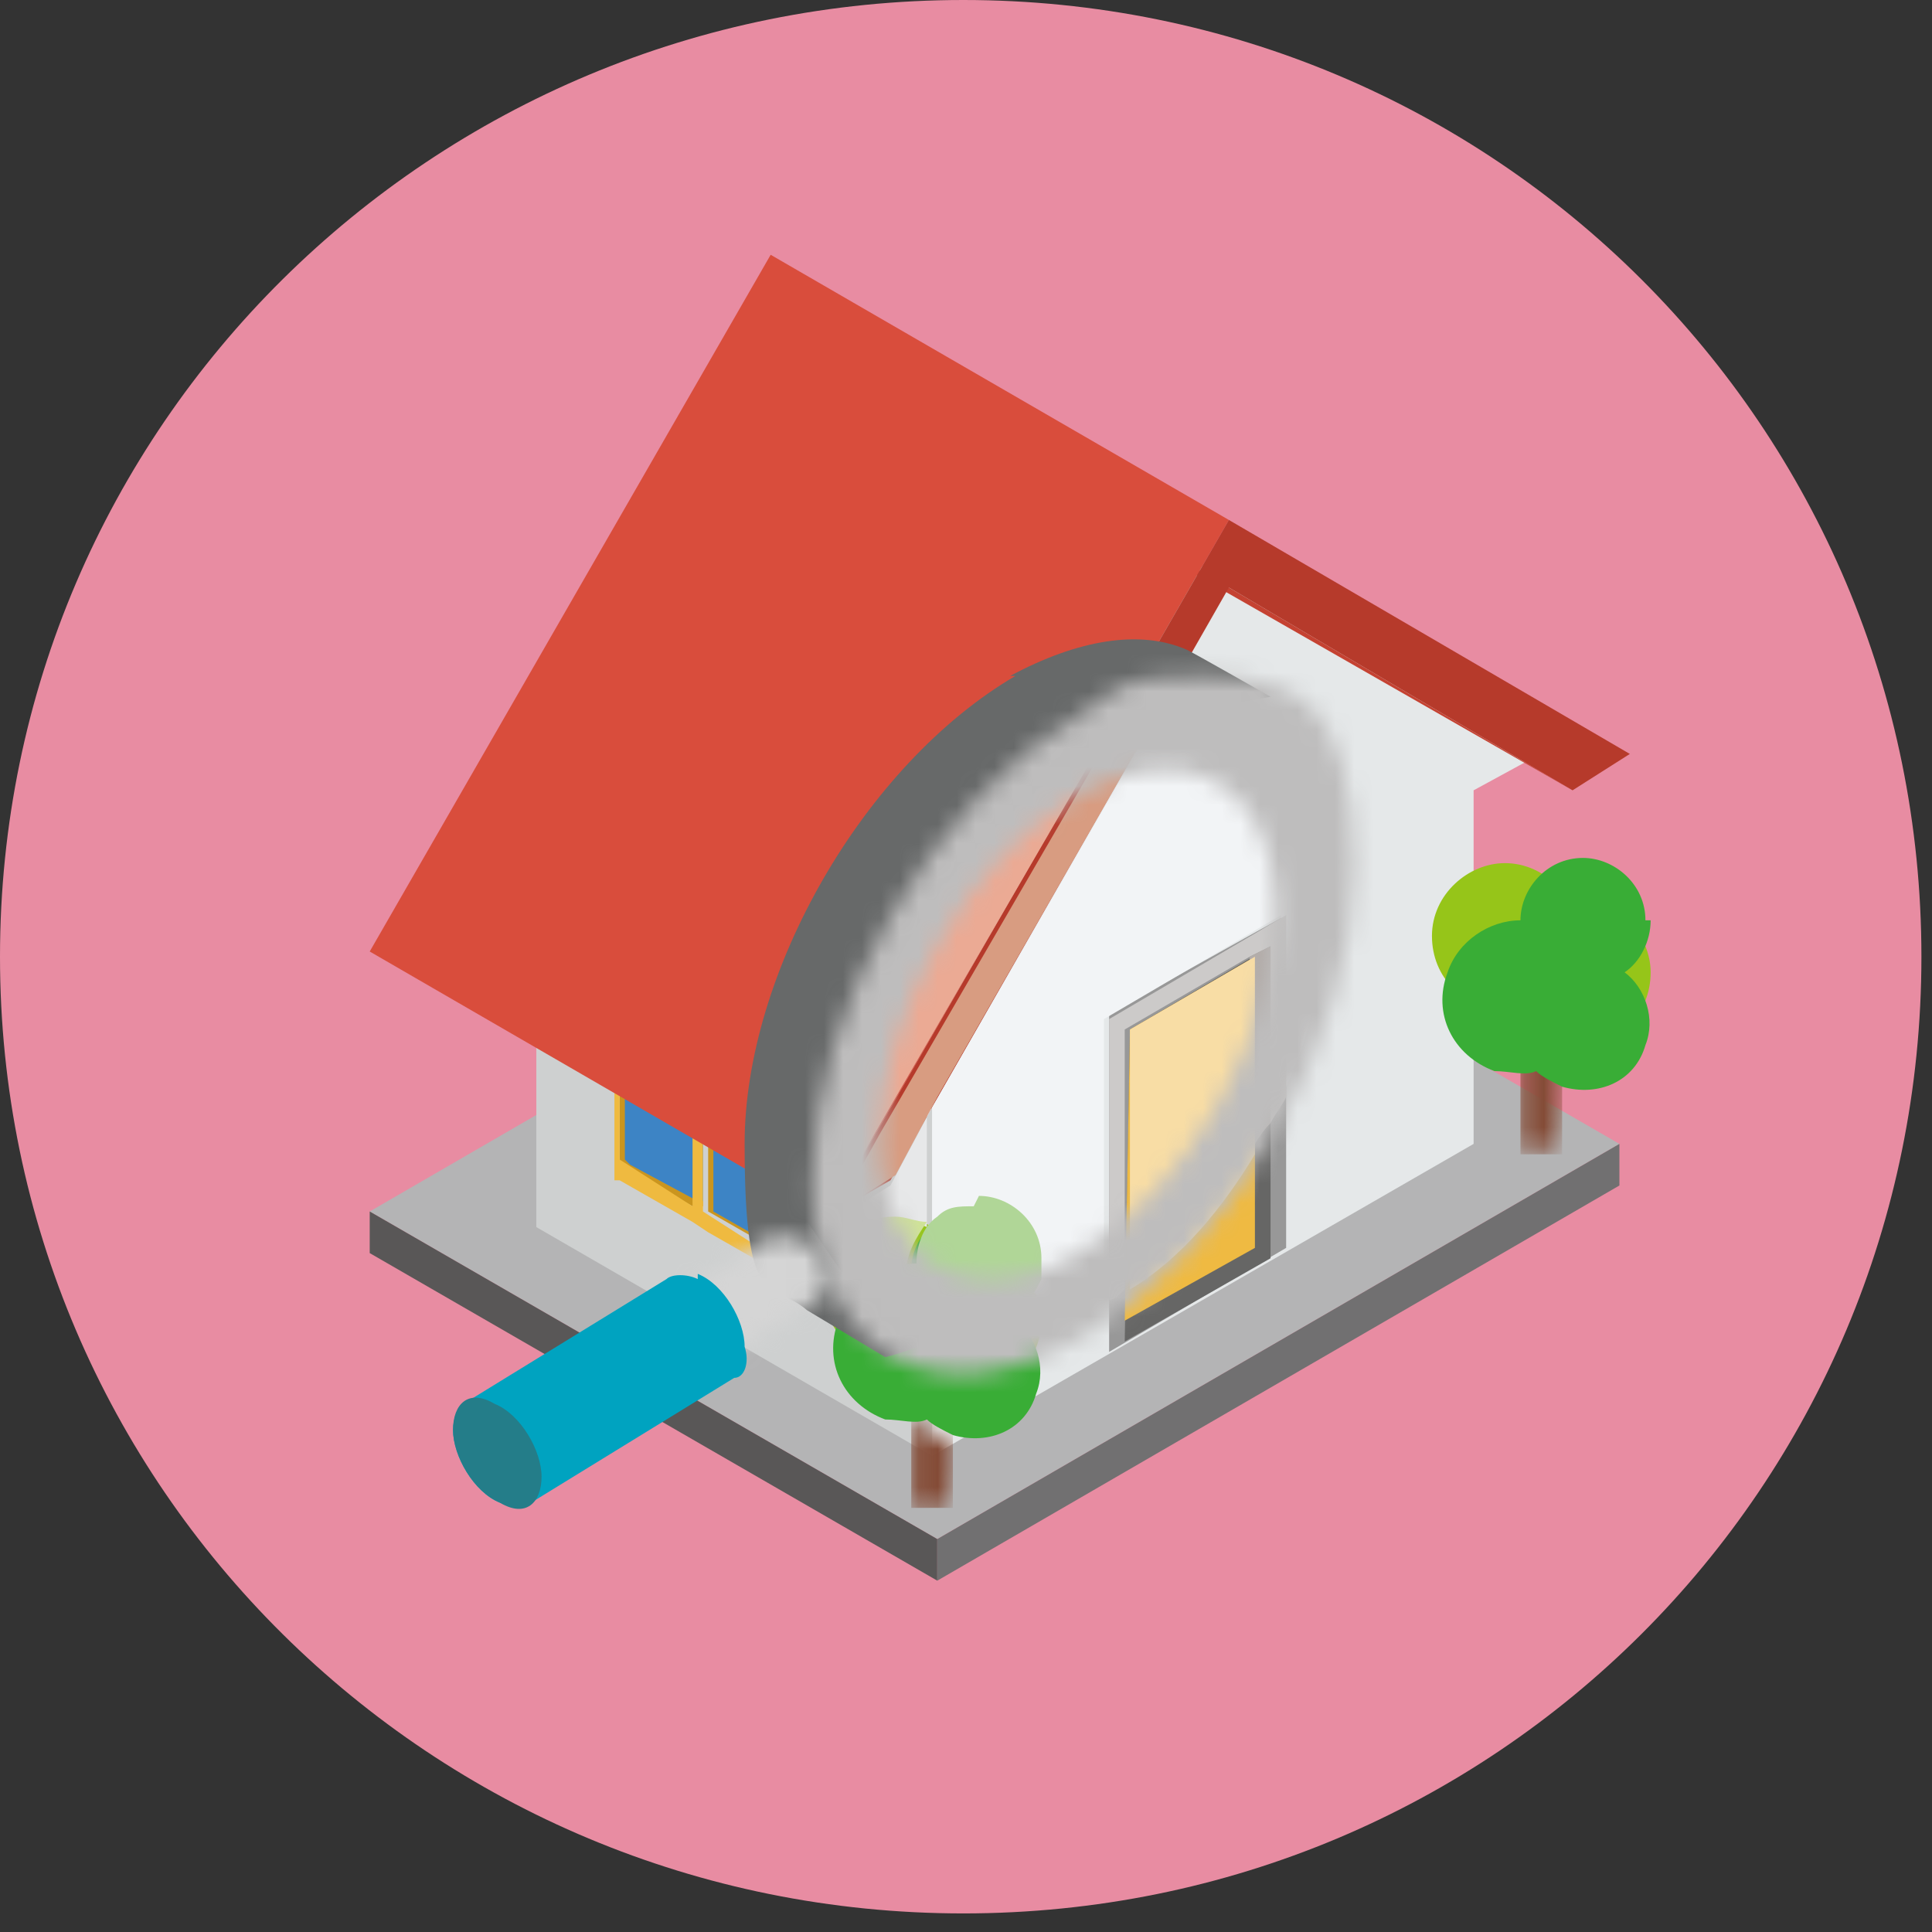 <svg width="102" height="102" viewBox="0 0 102 102" fill="none" xmlns="http://www.w3.org/2000/svg">
<rect x="0" y="0" width="102" height="102" fill="#333333" stroke="none"/>
<path d="M101.441 50.51C101.441 78.51 78.899 101.019 50.858 101.019C22.817 101.019 0 78.51 0 50.51C0 22.51 22.817 0 50.858 0C78.899 0 101.441 22.51 101.441 50.51Z" fill="#E88CA2"/>
<path fill-rule="evenodd" clip-rule="evenodd" d="M85.497 60.392L55.532 43.098L19.519 63.961L49.484 81.255L85.497 60.392Z" fill="#B4B4B5"/>
<path fill-rule="evenodd" clip-rule="evenodd" d="M49.484 81.255L19.519 63.961V66.157L49.484 83.451V81.255Z" fill="#595757"/>
<path fill-rule="evenodd" clip-rule="evenodd" d="M49.484 83.451L85.497 62.588V60.392L49.484 81.255V83.451Z" fill="#717071"/>
<path fill-rule="evenodd" clip-rule="evenodd" d="M49.209 58.196L28.316 46.118V64.784L49.209 76.863V58.196Z" fill="#CED0D0"/>
<path fill-rule="evenodd" clip-rule="evenodd" d="M63.504 29.922L42.611 17.843L25.292 48.039L46.185 60.118L63.504 29.922Z" fill="#CED0D0"/>
<path fill-rule="evenodd" clip-rule="evenodd" d="M77.799 60.392V41.725L80.823 40.078L63.504 29.922L46.185 60.118L49.209 58.196V76.863L77.799 60.392Z" fill="#E5E8E9"/>
<path fill-rule="evenodd" clip-rule="evenodd" d="M58.556 71.373L67.902 65.882V48.314L58.556 53.529V71.373Z" fill="#989898"/>
<path fill-rule="evenodd" clip-rule="evenodd" d="M59.38 70.823L67.078 66.431V49.961L59.655 54.353L59.38 70.823Z" fill="#666665"/>
<path fill-rule="evenodd" clip-rule="evenodd" d="M59.38 69.725L66.253 65.882V50.51L59.655 54.353L59.38 69.725Z" fill="#EFBA42"/>
<path fill-rule="evenodd" clip-rule="evenodd" d="M37.938 53.255L41.786 55.451V65.882H41.236C41.236 66.157 41.236 66.157 41.236 66.157V56L37.388 53.804L36.563 53.255L32.714 51.059H33.264C33.264 50.784 33.264 50.784 33.264 50.784L37.113 52.98L37.938 53.529V53.255ZM37.388 54.353V63.961L41.236 66.157L41.786 65.882L37.938 63.686V54.078H37.388V54.353ZM37.113 63.412L33.264 61.215V55.451H32.714C32.714 55.725 32.714 55.725 32.714 55.725V61.49L36.563 63.686H37.113C37.113 63.412 37.113 63.412 37.113 63.412ZM37.113 56.823L33.264 54.627V51.608H32.714C32.714 51.882 32.714 51.882 32.714 51.882V54.902L36.563 57.098H37.113C37.113 56.823 37.113 56.823 37.113 56.823Z" fill="#CA951F"/>
<path fill-rule="evenodd" clip-rule="evenodd" d="M37.663 54.353V63.686V63.961L41.511 66.157V56.549V56.274L37.663 54.078V54.353Z" fill="#3D84C5"/>
<path fill-rule="evenodd" clip-rule="evenodd" d="M37.113 63.412V57.647H36.838L33.264 55.451H32.989V61.216L33.264 61.49L36.838 63.412H37.113Z" fill="#3D84C5"/>
<path fill-rule="evenodd" clip-rule="evenodd" d="M37.113 56.824V53.804L36.838 53.529L33.264 51.608H32.989V54.353L33.264 54.627L36.838 56.824H37.113Z" fill="#3D84C5"/>
<path fill-rule="evenodd" clip-rule="evenodd" d="M37.388 53.804L41.236 56H41.511C41.511 56.275 41.511 56.275 41.511 56.275V56.824V66.98C41.511 67.255 41.236 67.255 41.236 67.255L37.388 65.059L36.563 64.51L32.714 62.314H32.439C32.439 62.039 32.439 61.49 32.439 61.49V51.333C32.439 51.059 32.714 51.059 32.714 51.059L36.563 53.255L37.388 53.804ZM36.563 57.098V54.078L32.714 51.608V54.627L36.563 57.098ZM36.563 63.686V57.922L32.714 55.451V61.216L36.563 63.686ZM37.113 54.353V63.961L40.961 66.431V56.824L37.113 54.353Z" fill="#EFBA40"/>
<path fill-rule="evenodd" clip-rule="evenodd" d="M64.879 31.02L40.687 17.02L58.556 27.725L83.022 41.725L64.879 31.02Z" fill="#C54232"/>
<path fill-rule="evenodd" clip-rule="evenodd" d="M64.879 27.451L40.687 13.451L19.519 50.235L43.711 64.235L64.879 27.451Z" fill="#D94D3C"/>
<path fill-rule="evenodd" clip-rule="evenodd" d="M83.023 41.725L86.047 39.804L64.879 27.451L43.711 64.235L47.01 62.314L64.879 31.02L83.023 41.725Z" fill="#B63A2B"/>
<path fill-rule="evenodd" clip-rule="evenodd" d="M83.297 47.49C81.373 47.49 79.449 49.137 79.449 51.333C79.449 53.255 81.098 55.176 83.297 55.176C85.497 55.176 87.146 53.529 87.146 51.333C87.146 49.412 85.497 47.49 83.297 47.49Z" fill="#96C519"/>
<path fill-rule="evenodd" clip-rule="evenodd" d="M79.449 45.569C77.524 45.569 75.6 47.216 75.6 49.412C75.6 51.608 77.249 53.255 79.449 53.255C81.373 53.255 83.297 51.608 83.297 49.412C83.297 47.49 81.648 45.569 79.449 45.569Z" fill="#96C519"/>
<mask id="mask0_10_702" style="mask-type:luminance" maskUnits="userSpaceOnUse" x="80" y="53" width="3" height="8">
<path d="M80.273 53.804V60.666C81.098 60.666 81.648 60.666 82.198 60.666V60.117C82.473 60.117 82.473 53.529 82.473 53.529H80.273V53.804Z" fill="white"/>
</mask>
<g mask="url(#mask0_10_702)">
<path d="M82.473 53.804H80.273V60.941H82.473V53.804Z" fill="url(#paint0_linear_10_702)"/>
</g>
<path fill-rule="evenodd" clip-rule="evenodd" d="M86.871 48.588C86.871 46.666 85.222 45.294 83.572 45.294C81.648 45.294 80.273 46.941 80.273 48.588C78.624 48.588 76.975 49.686 76.425 51.333C75.6 53.529 76.7 55.725 78.899 56.549C79.724 56.549 80.548 56.823 81.098 56.549C81.373 56.823 81.923 57.098 82.473 57.372C84.397 57.921 86.321 57.098 86.871 55.176C87.421 53.804 86.871 52.157 85.772 51.333C86.596 50.784 87.146 49.686 87.146 48.588" fill="#39AD36"/>
<path fill-rule="evenodd" clip-rule="evenodd" d="M51.133 65.882C49.209 65.882 47.284 67.529 47.284 69.725C47.284 71.647 48.934 73.569 51.133 73.569C53.057 73.569 54.982 71.921 54.982 69.725C54.982 67.529 53.332 65.882 51.133 65.882Z" fill="#96C519"/>
<path fill-rule="evenodd" clip-rule="evenodd" d="M47.284 64.235C45.36 64.235 43.436 65.882 43.436 68.078C43.436 70 45.085 71.921 47.284 71.921C49.209 71.921 51.133 70.274 51.133 68.078C51.133 66.157 49.484 64.235 47.284 64.235Z" fill="#96C519"/>
<mask id="mask1_10_702" style="mask-type:luminance" maskUnits="userSpaceOnUse" x="48" y="75" width="3" height="5">
<path d="M48.109 75.216V79.608C48.659 79.608 48.934 79.608 49.209 79.608C49.484 79.608 49.759 79.608 50.033 79.608V79.059C50.308 79.059 50.308 76.039 50.308 76.039C50.308 76.039 50.308 76.039 50.033 76.039C49.484 76.039 49.209 75.49 48.659 75.216H48.109Z" fill="white"/>
</mask>
<g mask="url(#mask1_10_702)">
<path d="M50.308 74.941H48.109V79.608H50.308V74.941Z" fill="url(#paint1_linear_10_702)"/>
</g>
<path fill-rule="evenodd" clip-rule="evenodd" d="M54.707 66.98C54.707 65.059 53.057 63.686 51.408 63.686C49.759 63.686 48.109 65.333 48.109 66.98C46.46 66.98 44.81 68.078 44.26 69.725C43.436 71.922 44.535 74.118 46.735 74.941C47.559 74.941 48.384 75.216 48.934 74.941C49.209 75.216 49.759 75.49 50.308 75.765C52.233 76.314 54.157 75.49 54.707 73.569C55.257 72.196 54.707 70.549 53.607 69.725C54.432 69.177 54.982 68.078 54.982 66.98" fill="#39AD36"/>
<mask id="mask2_10_702" style="mask-type:luminance" maskUnits="userSpaceOnUse" x="44" y="35" width="27" height="37">
<path d="M70.102 35.686H44.81V71.372H70.102V35.686Z" fill="white"/>
</mask>
<g mask="url(#mask2_10_702)">
<path d="M49.209 58.471L47.01 62.588L44.81 63.961V65.608C45.36 65.059 46.46 64.51 47.284 64.51C47.834 64.51 48.384 64.51 48.934 64.784V58.745" fill="#E7E8E9"/>
<path d="M60.205 35.686L46.185 60.117L60.205 35.686Z" fill="#E7E8E9"/>
<path d="M62.13 35.961L49.209 58.471V64.51C49.759 64.235 50.583 63.961 51.133 63.961C53.057 63.961 54.432 65.608 54.432 67.255C54.432 68.902 54.432 67.804 54.432 68.353C54.432 68.902 54.707 69.451 54.707 70C55.807 69.451 56.906 69.177 58.006 68.627C58.006 68.627 58.006 68.627 58.281 68.627V53.804L67.628 48.314V57.922C69.002 55.177 69.552 52.98 69.552 49.961C68.727 45.569 67.078 37.059 61.855 35.961" fill="#F2F4F6"/>
<path d="M67.903 48.313L58.556 53.803V68.627C58.831 68.627 59.105 68.352 59.38 68.078V54.352L65.978 50.509L67.078 49.96V59.294C67.353 58.745 67.628 58.47 67.903 57.921V48.313Z" fill="#CCCAC9"/>
<path d="M67.078 49.96L65.978 50.51V60.941C66.253 60.392 66.528 59.843 67.078 59.294V49.96Z" fill="#B3ADAA"/>
<path d="M66.253 50.51L59.655 54.353V68.078C62.404 66.431 64.604 63.686 66.253 60.941V50.51Z" fill="#F8DDA5"/>
<path d="M60.205 35.686C53.607 36.51 49.484 43.921 44.81 48.588V62.313L46.185 59.843L60.205 35.686Z" fill="#EBAA94"/>
<path d="M61.305 35.686C61.305 35.686 60.755 35.686 60.48 35.686L46.46 59.843L45.085 62.313V63.411L47.284 62.039L49.484 57.921L62.404 35.412C62.129 35.412 61.855 35.412 61.305 35.412" fill="#D89C81"/>
<path d="M54.432 68.078C54.432 68.627 53.882 69.451 53.332 69.725C53.332 69.725 53.607 70 53.882 70.274C54.157 70.274 54.707 70.274 54.982 70C54.982 69.451 54.982 68.902 54.707 68.353" fill="#CFE298"/>
<path d="M47.284 64.235C46.185 64.235 45.36 64.51 44.81 65.333V68.627C45.635 67.804 46.734 67.255 47.834 67.255C47.834 66.157 48.384 65.333 48.934 64.51C48.384 64.51 47.834 64.235 47.284 64.235Z" fill="#CFE298"/>
<path d="M51.408 63.686C50.583 63.686 50.033 63.686 49.484 64.235C48.659 64.784 48.384 65.882 48.384 66.706C47.284 66.706 46.185 67.255 45.36 68.078C46.185 68.902 47.009 69.451 48.384 70C49.209 70.274 49.758 70.823 50.033 71.098C51.683 70.823 53.057 70.274 54.432 69.725C54.432 69.725 54.157 69.451 53.882 69.176C54.432 68.627 54.707 68.078 54.982 67.529C54.982 67.255 54.982 66.98 54.982 66.431C54.982 64.51 53.332 63.137 51.683 63.137" fill="#B0D697"/>
</g>
<path d="M53.607 35.686C45.635 40.353 39.312 51.333 39.312 60.392C39.312 69.451 40.687 67.529 42.611 69.176L46.735 71.647C46.735 71.647 48.109 71.373 50.308 70.275C38.487 62.588 47.559 43.373 61.305 37.882L67.078 36.784C67.078 36.784 63.229 34.588 62.679 34.314C60.205 33.216 56.906 33.765 53.332 35.686" fill="#676969"/>
<mask id="mask3_10_702" style="mask-type:luminance" maskUnits="userSpaceOnUse" x="42" y="35" width="30" height="38">
<path d="M46.46 60.117C46.46 53.529 51.133 45.294 56.906 42C62.679 38.706 67.353 41.451 67.353 48.039C67.353 54.627 62.679 62.862 56.906 66.156C55.257 67.255 53.607 67.529 52.233 67.529C48.659 67.529 46.46 64.784 46.46 60.117ZM57.181 37.608C49.209 42.274 42.886 53.255 42.886 62.313C42.886 71.372 49.209 75.215 57.181 70.549C65.153 65.882 71.476 54.902 71.476 45.843C71.476 36.784 68.177 35.686 63.504 35.686C58.831 35.686 59.38 36.235 57.181 37.608Z" fill="white"/>
</mask>
<g mask="url(#mask3_10_702)">
<path d="M50.692 22.84L25.34 64.313L63.822 87.768L89.174 46.296L50.692 22.84Z" fill="url(#paint2_linear_10_702)"/>
</g>
<mask id="mask4_10_702" style="mask-type:luminance" maskUnits="userSpaceOnUse" x="33" y="65" width="11" height="8">
<path d="M40.687 65.333L34.089 69.451C34.089 69.451 33.539 70 33.814 70.274C33.814 71.098 34.639 72.471 35.463 72.745C35.738 72.745 36.288 72.745 36.563 72.745L43.161 68.627C43.161 68.627 43.711 68.078 43.711 67.804C43.711 66.98 42.886 65.608 42.061 65.333H41.511H41.236H40.687Z" fill="white"/>
</mask>
<g mask="url(#mask4_10_702)">
<path d="M40.149 60.859L29.917 67.803L36.562 77.566L46.793 70.622L40.149 60.859Z" fill="url(#paint3_linear_10_702)"/>
</g>
<path d="M36.838 67.529C36.288 67.255 35.463 67.255 35.188 67.529L24.467 74.118C24.192 74.118 23.917 74.941 23.917 75.49C23.917 76.863 25.017 78.784 26.391 79.333C26.941 79.608 27.491 79.608 28.041 79.333L38.762 72.745C39.312 72.745 39.587 71.921 39.312 71.098C39.312 69.725 38.212 67.804 36.838 67.255" fill="#00A3C0"/>
<path d="M26.116 74.118C24.742 73.294 23.917 74.118 23.917 75.49C23.917 76.863 25.017 78.784 26.391 79.333C27.766 80.157 28.591 79.333 28.591 77.961C28.591 76.588 27.491 74.667 26.116 74.118Z" fill="#247D89"/>
<defs>
<linearGradient id="paint0_linear_10_702" x1="129.482" y1="76.094" x2="131.681" y2="76.094" gradientUnits="userSpaceOnUse">
<stop stop-color="#844B36"/>
<stop offset="0.3" stop-color="#844B36"/>
<stop offset="0.8" stop-color="#966940"/>
<stop offset="1" stop-color="#966940"/>
</linearGradient>
<linearGradient id="paint1_linear_10_702" x1="97.043" y1="96.079" x2="99.242" y2="96.079" gradientUnits="userSpaceOnUse">
<stop stop-color="#844B36"/>
<stop offset="0.3" stop-color="#844B36"/>
<stop offset="0.8" stop-color="#966840"/>
<stop offset="1" stop-color="#966840"/>
</linearGradient>
<linearGradient id="paint2_linear_10_702" x1="-37.072" y1="112.142" x2="-10.058" y2="67.823" gradientUnits="userSpaceOnUse">
<stop stop-color="#929392"/>
<stop offset="0.2" stop-color="#929392"/>
<stop offset="0.7" stop-color="#BEBDBD"/>
<stop offset="1" stop-color="#BEBDBD"/>
</linearGradient>
<linearGradient id="paint3_linear_10_702" x1="5.296" y1="161.047" x2="2.521" y2="156.957" gradientUnits="userSpaceOnUse">
<stop stop-color="#B6B6B5"/>
<stop offset="0.2" stop-color="#B6B6B5"/>
<stop offset="0.7" stop-color="#D5D5D5"/>
<stop offset="1" stop-color="#D5D5D5"/>
</linearGradient>
</defs>
</svg>

